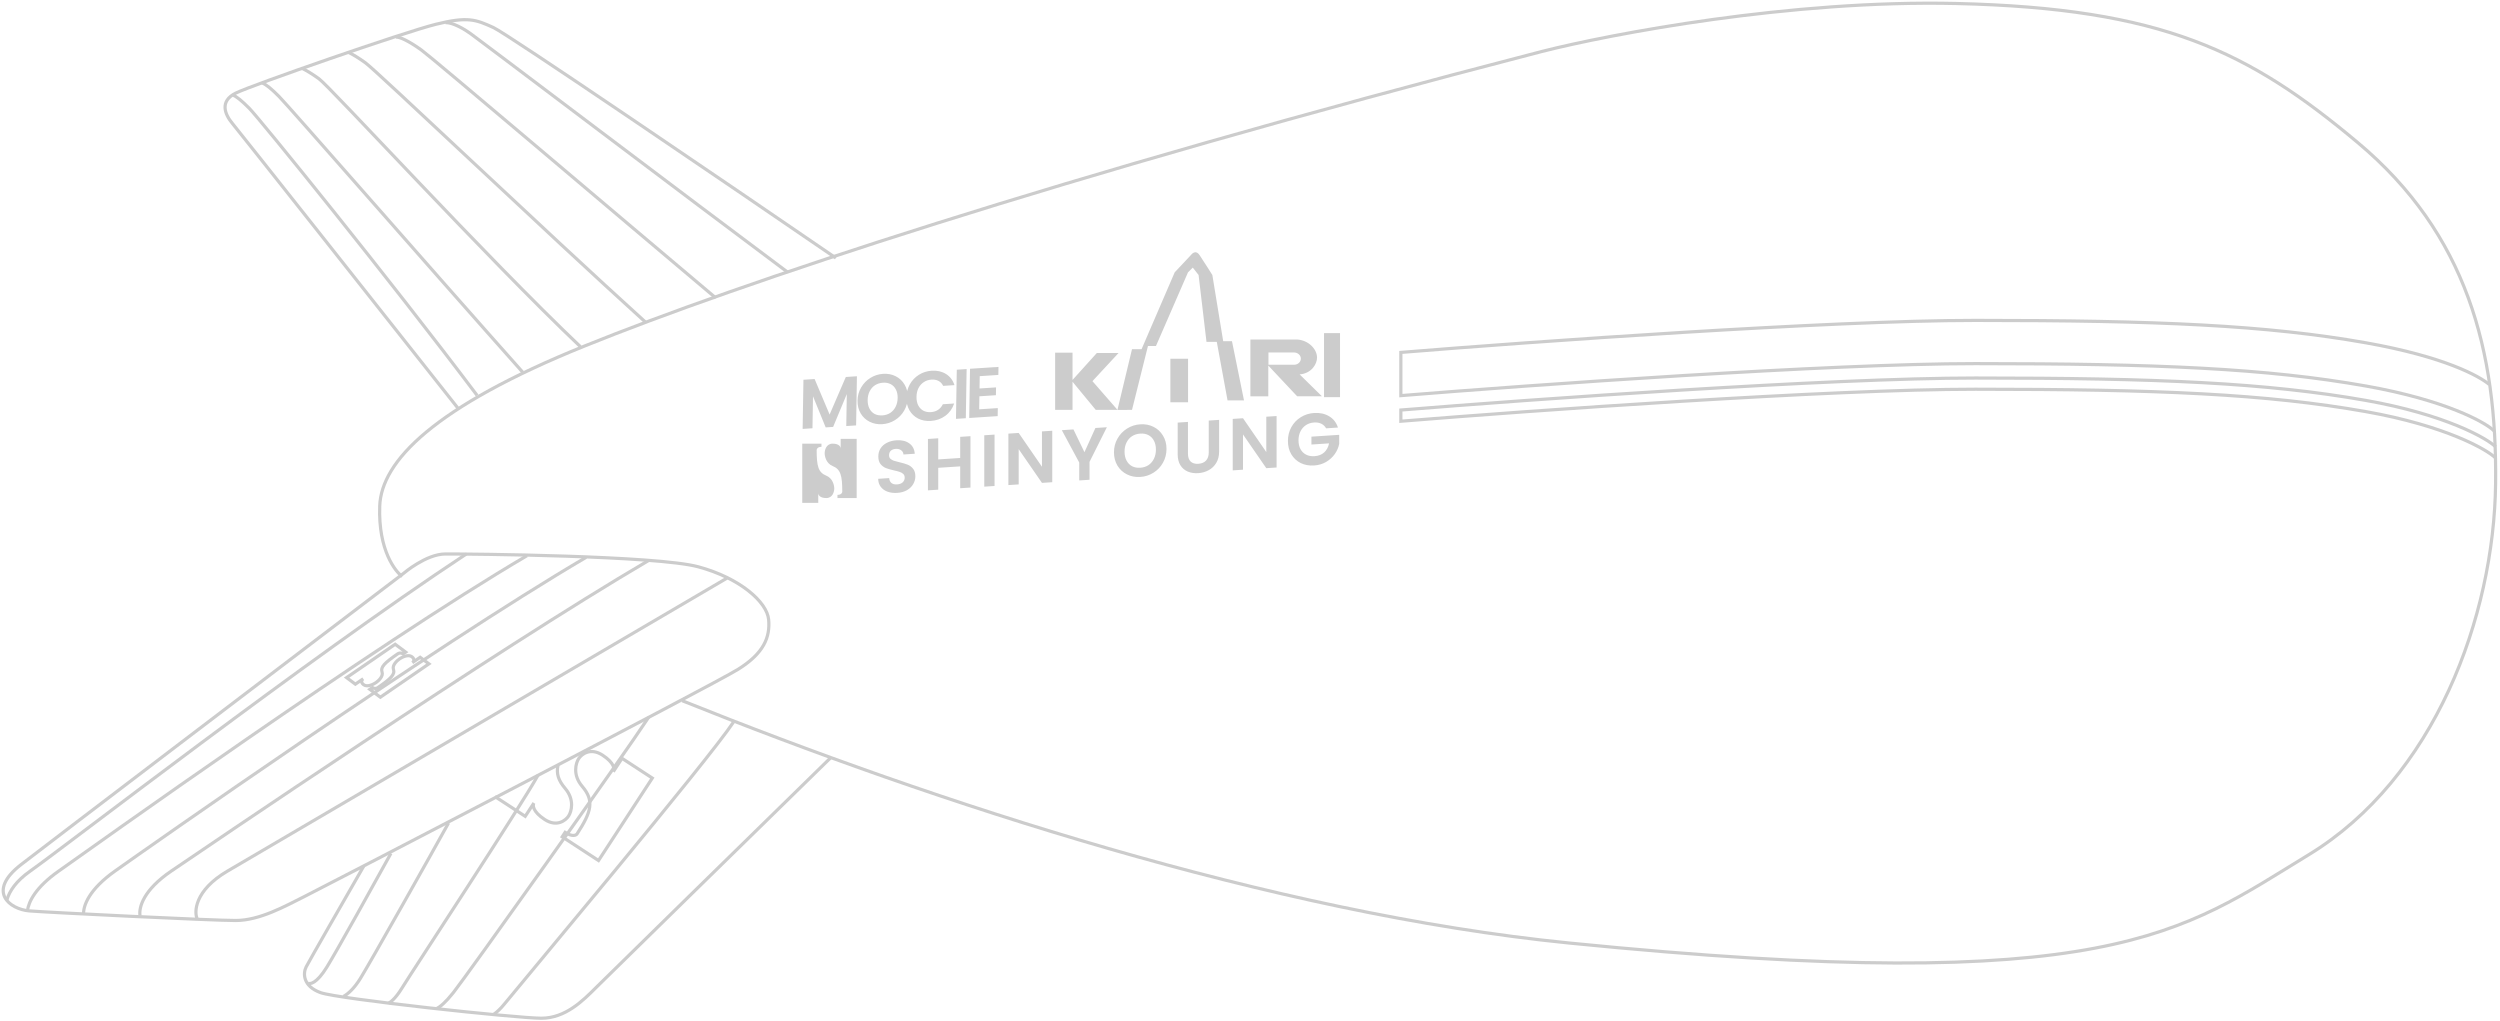 <svg width="781" height="319" viewBox="0 0 781 319" fill="none" xmlns="http://www.w3.org/2000/svg">
<g opacity="0.2">
<path d="M139.125 7.094C140.292 6.927 143.211 7.787 147.125 10.594C150.625 13.104 215.292 62.086 246.125 85.086" stroke="black"/>
<path d="M123.625 11.592C124.792 11.425 127.711 12.807 131.625 15.614C135.125 18.123 192.125 66.592 223.625 93.092" stroke="black"/>
<path d="M201.624 100.61C170.124 72.093 117.624 22.103 114.124 19.593C112.068 18.119 110.286 17.037 108.889 16.367" stroke="black"/>
<path d="M181.353 108.332C152.125 80.594 103.124 27.103 99.624 24.593C97.568 23.119 95.786 22.037 94.389 21.367" stroke="black"/>
<path d="M163.326 116.315C134.625 84.094 90.17 33.139 87.125 30.094C84.625 27.594 83.286 26.537 81.889 25.867" stroke="black"/>
<path d="M149.063 123.542C121.625 87.094 80.907 36.866 77.861 33.82C75.361 31.32 74.022 30.264 72.625 29.594" stroke="black"/>
<path d="M227.125 180.594C179.125 208.76 80.725 266.494 71.125 272.094C60.626 278.218 60.625 285.094 61.625 287.094" stroke="black"/>
<path d="M202.626 175.094C154.626 203.26 63.125 265.594 53.542 272.094C44.808 278.018 43.325 283.455 43.74 286.094" stroke="black"/>
<path d="M183.124 174.094C135.124 202.26 45.125 265.594 35.956 272.094C27.875 277.822 25.992 282.848 26.113 285.594" stroke="black"/>
<path d="M164.626 173.594C116.626 201.76 27.625 265.594 18.373 272.094C11.165 277.158 8.89 281.71 8.564 284.594" stroke="black"/>
<path d="M145.624 173.094C95.624 206.094 20.153 264.594 9.476 272.094C4.994 275.242 2.957 278.396 2.164 281.094" stroke="black"/>
<path d="M349.441 110.268H342.656L335.059 118.691V110.164H329.625V128.041H335.059V119.259L342.308 128.041H349.106L341.278 119.073L349.441 110.268Z" fill="black"/>
<path d="M371.149 112.07H365.625V125.672H371.149V112.07Z" fill="black"/>
<path d="M349.094 128.045L353.638 109.084H356.625L366.977 85.072L372.125 79.593C372.125 79.593 373.438 77.762 374.752 79.709C376.065 81.644 378.739 85.915 378.739 85.915L382.125 106.584H384.868L388.625 125.084H383.486L380.125 106.804H376.908L374.438 85.915L372.625 83.594L371.125 85.094L361.125 108.084H358.625L353.638 128.045L349.094 128.069V128.045Z" fill="black"/>
<path d="M405.999 116.961C409.707 116.694 411.497 113.682 411.446 111.643C411.368 108.944 408.729 106.325 405.317 106.07H390.625V123.82H396.213V114.203L405.214 123.785H412.952L405.986 116.949L405.999 116.961ZM404.248 113.949H396.265V110.114H404.248C405.42 110.114 406.385 110.971 406.385 112.037C406.385 113.103 405.432 113.949 404.248 113.949Z" fill="black"/>
<path d="M418.625 104.07H413.625V124.07H418.625V104.07Z" fill="black"/>
<path d="M125.626 180.093C123.626 178.593 118.126 172.093 118.626 158.093C119.126 144.093 135.626 127.093 182.626 108.093C229.626 89.093 329.126 55.593 481.626 16.093C503.292 10.593 559.525 -0.107 611.125 1.093C675.625 2.593 702.625 16.093 736.625 44.593C770.625 73.093 780.125 109.593 779.625 151.093C779.125 192.593 760.625 243.093 721.125 267.093C681.625 291.093 659.625 311.593 490.125 294.593C397.479 285.301 291.623 250.429 213.125 218.902" stroke="black"/>
<path d="M261.124 80.597C227.291 57.43 158.524 10.597 154.124 8.597C148.624 6.097 146.124 5.097 136.124 7.597C126.124 10.097 78.624 26.596 73.624 29.096C68.624 31.596 70.124 35.596 72.624 38.596C74.624 40.996 120.458 98.929 143.125 127.596" stroke="black"/>
<path d="M139.125 173.063C133.125 173.078 126.125 179.077 126.125 179.077C89.958 206.577 15.425 263.264 6.625 270.064C-4.375 278.564 3.125 284.064 9.125 284.564C15.125 285.064 66.125 287.564 73.625 287.564C81.125 287.564 89.125 283.064 95.125 280.064C101.125 277.064 222.625 214.064 230.625 209.064C238.625 204.064 240.625 199.064 240.125 193.564C239.625 188.064 231.125 180.564 218.125 177.064C205.125 173.564 147.141 173.043 139.125 173.063Z" stroke="black"/>
<path d="M113.626 270.594C107.959 280.427 96.426 300.494 95.626 302.094C94.626 304.094 94.626 308.094 100.126 310.094C105.626 312.094 161.625 318.094 169.125 318.094C176.625 318.094 182.125 312.594 186.125 308.594C189.325 305.394 236.458 259.26 259.625 236.594" stroke="black"/>
<path d="M777.625 120.094C774.625 117.594 763.925 111.494 739.125 107.094C708.125 101.594 674.125 100.094 617.125 100.094C571.525 100.094 478.458 106.76 437.625 110.094V123.594C478.458 120.26 571.525 113.594 617.125 113.594C674.125 113.594 708.125 115.094 739.125 120.594C763.925 124.994 776.458 131.927 779.125 134.594" stroke="black"/>
<path d="M779.625 139.594C776.958 136.927 763.925 129.494 739.125 125.094C708.125 119.594 674.125 118.094 617.125 118.094C571.525 118.094 478.458 124.76 437.625 128.094V131.594C478.458 128.26 571.525 121.594 617.125 121.594C674.125 121.594 708.125 123.094 739.125 128.594C763.925 132.994 776.958 140.427 779.625 143.094" stroke="black"/>
<path d="M267.703 117.542L267.448 132.896L264.375 133.098L264.54 123.111L260.269 133.367L257.942 133.519L253.981 123.803L253.815 133.79L250.742 133.991L250.996 118.637L254.487 118.408L259.171 129.506L264.234 117.77L267.703 117.542ZM275.621 132.514C274.187 132.608 272.875 132.357 271.686 131.761C270.497 131.166 269.562 130.297 268.879 129.155C268.196 127.998 267.867 126.665 267.892 125.155C267.917 123.659 268.291 122.294 269.013 121.06C269.735 119.811 270.702 118.811 271.914 118.057C273.125 117.304 274.448 116.88 275.882 116.786C277.331 116.692 278.642 116.942 279.817 117.539C281.005 118.135 281.934 119.012 282.602 120.169C283.285 121.311 283.614 122.63 283.589 124.126C283.564 125.636 283.19 127.016 282.468 128.264C281.76 129.497 280.801 130.49 279.589 131.243C278.378 131.997 277.055 132.42 275.621 132.514ZM275.667 129.765C276.589 129.704 277.404 129.446 278.114 128.989C278.823 128.518 279.382 127.881 279.79 127.077C280.198 126.274 280.411 125.359 280.428 124.333C280.445 123.306 280.262 122.425 279.879 121.688C279.497 120.937 278.958 120.379 278.262 120.014C277.567 119.65 276.758 119.498 275.836 119.558C274.914 119.619 274.091 119.878 273.367 120.335C272.658 120.792 272.099 121.422 271.691 122.225C271.283 123.013 271.071 123.921 271.054 124.947C271.037 125.974 271.219 126.863 271.602 127.614C271.984 128.365 272.523 128.931 273.218 129.31C273.928 129.674 274.745 129.825 275.667 129.765ZM283.153 124.176C283.178 122.666 283.537 121.295 284.23 120.063C284.938 118.815 285.882 117.823 287.064 117.086C288.261 116.334 289.591 115.91 291.054 115.814C292.767 115.702 294.259 116.043 295.533 116.839C296.806 117.634 297.686 118.792 298.172 120.313L294.638 120.545C294.299 119.835 293.81 119.317 293.173 118.993C292.549 118.668 291.821 118.532 290.986 118.587C290.094 118.646 289.293 118.91 288.583 119.382C287.888 119.837 287.337 120.46 286.929 121.248C286.536 122.036 286.331 122.943 286.314 123.969C286.297 124.981 286.473 125.863 286.84 126.615C287.223 127.352 287.754 127.91 288.435 128.291C289.131 128.655 289.925 128.808 290.818 128.75C291.652 128.695 292.387 128.464 293.022 128.056C293.673 127.632 294.179 127.042 294.543 126.286L298.077 126.055C297.539 127.657 296.619 128.941 295.316 129.905C294.028 130.854 292.521 131.385 290.794 131.498C289.331 131.594 288.012 131.351 286.837 130.768C285.678 130.171 284.764 129.3 284.095 128.158C283.442 127.014 283.128 125.687 283.153 124.176ZM301.974 115.296L301.72 130.65L298.646 130.851L298.901 115.497L301.974 115.296ZM306.067 117.511L306.003 121.36L311.162 121.022L311.122 123.464L305.963 123.802L305.895 127.871L311.713 127.49L311.671 129.998L302.78 130.58L303.035 115.204L311.926 114.622L311.885 117.129L306.067 117.511Z" fill="black"/>
<path d="M280.287 153.976C279.17 154.049 278.16 153.924 277.257 153.599C276.37 153.274 275.666 152.768 275.146 152.082C274.625 151.395 274.358 150.562 274.342 149.582L277.785 149.356C277.831 150.012 278.06 150.519 278.473 150.875C278.902 151.23 279.483 151.384 280.218 151.335C280.967 151.286 281.557 151.071 281.985 150.691C282.413 150.295 282.628 149.805 282.628 149.222C282.628 148.747 282.482 148.366 282.192 148.078C281.901 147.79 281.534 147.577 281.09 147.437C280.661 147.281 280.065 147.121 279.3 146.957C278.259 146.718 277.41 146.475 276.752 146.227C276.11 145.962 275.551 145.546 275.077 144.979C274.618 144.396 274.388 143.599 274.388 142.587C274.388 141.636 274.625 140.792 275.1 140.056C275.574 139.319 276.24 138.739 277.096 138.315C277.953 137.876 278.933 137.62 280.034 137.547C281.687 137.439 283.025 137.758 284.051 138.503C285.091 139.232 285.665 140.314 285.772 141.748L282.237 141.98C282.207 141.43 281.97 140.993 281.526 140.67C281.098 140.33 280.524 140.183 279.805 140.231C279.177 140.272 278.672 140.466 278.29 140.813C277.923 141.159 277.739 141.639 277.739 142.252C277.739 142.681 277.877 143.033 278.152 143.306C278.443 143.563 278.795 143.77 279.208 143.927C279.636 144.067 280.233 144.227 280.998 144.407C282.039 144.646 282.888 144.897 283.546 145.16C284.204 145.424 284.77 145.847 285.244 146.429C285.718 147.011 285.955 147.801 285.955 148.797C285.955 149.656 285.734 150.468 285.29 151.233C284.846 151.998 284.196 152.631 283.339 153.132C282.482 153.617 281.465 153.899 280.287 153.976ZM303.177 136.261V152.315L299.964 152.525V145.694L293.102 146.144V152.975L289.889 153.186V137.132L293.102 136.921V143.522L299.964 143.072V136.471L303.177 136.261ZM310.7 135.768V151.822L307.487 152.032V135.978L310.7 135.768ZM328.724 150.64L325.511 150.851L318.236 140.311V151.328L315.022 151.538V135.461L318.236 135.251L325.511 145.814V134.774L328.724 134.563V150.64ZM345.784 133.468L340.368 144.288V149.877L337.155 150.088V144.499L331.716 134.39L335.342 134.152L338.784 141.264L342.204 133.703L345.784 133.468ZM356.221 148.999C354.722 149.097 353.345 148.835 352.09 148.212C350.835 147.589 349.841 146.68 349.106 145.486C348.372 144.277 348.005 142.883 348.005 141.303C348.005 139.739 348.372 138.312 349.106 137.022C349.841 135.717 350.835 134.67 352.09 133.883C353.345 133.095 354.722 132.652 356.221 132.554C357.736 132.455 359.113 132.717 360.352 133.341C361.607 133.964 362.594 134.881 363.313 136.091C364.047 137.285 364.415 138.664 364.415 140.228C364.415 141.807 364.047 143.25 363.313 144.555C362.594 145.844 361.607 146.883 360.352 147.67C359.098 148.458 357.721 148.901 356.221 148.999ZM356.221 146.124C357.185 146.061 358.034 145.79 358.769 145.313C359.503 144.82 360.077 144.154 360.49 143.314C360.903 142.474 361.11 141.518 361.11 140.445C361.11 139.371 360.903 138.449 360.49 137.679C360.077 136.894 359.503 136.31 358.769 135.929C358.034 135.548 357.185 135.389 356.221 135.452C355.257 135.515 354.4 135.786 353.651 136.264C352.916 136.742 352.342 137.4 351.929 138.24C351.516 139.065 351.31 140.013 351.31 141.087C351.31 142.16 351.516 143.09 351.929 143.875C352.342 144.661 352.916 145.252 353.651 145.648C354.4 146.029 355.257 146.187 356.221 146.124ZM371.12 131.807V141.743C371.12 142.832 371.403 143.649 371.969 144.195C372.535 144.725 373.331 144.956 374.356 144.889C375.396 144.821 376.2 144.485 376.766 143.88C377.332 143.261 377.615 142.406 377.615 141.318V131.382L380.851 131.17V141.083C380.851 142.447 380.553 143.624 379.956 144.614C379.374 145.588 378.586 146.345 377.592 146.885C376.613 147.425 375.519 147.734 374.31 147.813C373.117 147.892 372.03 147.725 371.051 147.314C370.087 146.902 369.322 146.247 368.756 145.348C368.19 144.435 367.907 143.296 367.907 141.931V132.018L371.12 131.807ZM398.804 146.047L395.591 146.257L388.316 135.717V146.734L385.103 146.945V130.868L388.316 130.657L395.591 141.22V130.18L398.804 129.97V146.047ZM414.281 133.808C413.914 133.158 413.409 132.677 412.767 132.367C412.124 132.056 411.374 131.929 410.517 131.985C409.569 132.047 408.727 132.317 407.993 132.795C407.258 133.272 406.685 133.923 406.272 134.747C405.858 135.572 405.652 136.505 405.652 137.548C405.652 138.621 405.858 139.543 406.272 140.313C406.7 141.083 407.289 141.657 408.039 142.038C408.788 142.418 409.661 142.575 410.655 142.51C411.879 142.43 412.881 142.042 413.662 141.347C414.442 140.637 414.955 139.691 415.199 138.509L409.691 138.87V136.409L418.367 135.841V138.647C418.152 139.78 417.693 140.845 416.99 141.842C416.286 142.839 415.375 143.665 414.258 144.321C413.157 144.96 411.917 145.325 410.54 145.416C408.995 145.517 407.595 145.264 406.34 144.656C405.101 144.032 404.122 143.122 403.403 141.927C402.699 140.732 402.347 139.344 402.347 137.765C402.347 136.185 402.699 134.752 403.403 133.463C404.122 132.159 405.101 131.121 406.34 130.35C407.595 129.562 408.987 129.118 410.517 129.018C412.323 128.9 413.891 129.242 415.222 130.044C416.553 130.831 417.472 132.005 417.976 133.566L414.281 133.808Z" fill="black"/>
<path d="M250.625 157.094V138.594H256.625V139.594C255.425 139.594 255.125 140.26 255.125 140.594C255.125 145.594 255.625 147.594 258.125 148.594C260.125 149.394 260.625 151.594 260.625 152.594C260.625 153.594 260.125 155.594 258.125 155.594C256.125 155.594 255.625 154.594 255.625 154.094V157.094H250.625Z" fill="black"/>
<path d="M267.625 137.094V155.594H261.625V154.594C262.825 154.594 263.125 153.927 263.125 153.594C263.125 148.594 262.625 146.594 260.125 145.594C258.125 144.794 257.625 142.594 257.625 141.594C257.625 140.594 258.125 138.594 260.125 138.594C262.125 138.594 262.625 139.594 262.625 140.094V137.094H267.625Z" fill="black"/>
<path d="M154.624 248.848L164.081 255.018L166.806 250.842C166.352 251.538 166.389 253.547 170.172 256.015C173.955 258.483 176.717 256.316 177.625 254.924C178.534 253.532 179.586 249.852 176.53 246.27C174.431 243.81 173.748 241.674 174.313 239.094" stroke="black"/>
<path d="M203.78 243.074L186.977 268.828L175.628 261.424L176.536 260.032C178.806 261.513 179.979 260.955 180.282 260.491C184.823 253.53 185.694 250.129 181.874 245.652C178.818 242.07 179.87 238.39 180.779 236.998C181.687 235.606 184.449 233.439 188.232 235.907C192.015 238.375 192.052 240.384 191.598 241.08L194.323 236.904L203.78 243.074Z" stroke="black"/>
<path d="M108.277 211.687L123.451 201.265L126.738 203.724L125.918 204.288C125.261 203.796 124.549 204.048 124.276 204.236C120.175 207.053 118.808 208.384 119.358 209.972C119.797 211.242 118.267 212.687 117.446 213.25C116.626 213.813 114.712 214.735 113.616 213.915C112.52 213.096 113.066 212.327 113.477 212.046L111.016 213.736L108.277 211.687Z" stroke="black"/>
<path d="M133.995 207.387L118.821 217.809L115.533 215.35L116.354 214.786C117.011 215.278 117.722 215.026 117.996 214.838C122.097 212.021 123.463 210.69 122.914 209.102C122.474 207.832 124.005 206.387 124.825 205.824C125.646 205.261 127.56 204.339 128.656 205.159C129.751 205.978 129.205 206.747 128.795 207.028L131.256 205.338L133.995 207.387Z" stroke="black"/>
<path d="M96.125 307.094C96.792 307.594 98.925 307.294 102.125 302.094C105.325 296.894 116.792 276.26 122.125 266.594" stroke="black"/>
<path d="M140.126 257.094C134.792 266.76 115.826 300.394 112.626 305.594C110.622 308.851 108.644 310.578 107.281 311.291" stroke="black"/>
<path d="M168.124 242.094C162.791 251.76 128.824 303.394 125.624 308.594C123.88 311.429 122.452 312.808 121.406 313.394" stroke="black"/>
<path d="M202.624 224.094C195.124 235.594 145.438 305.326 141.624 310.094C139.156 313.18 137.512 314.551 136.459 315.032" stroke="black"/>
<path d="M229.125 225.594C221.625 237.094 161.439 308.826 157.625 313.594C156.373 315.159 155.185 316.235 154.125 316.958" stroke="black"/>
</g>
</svg>
